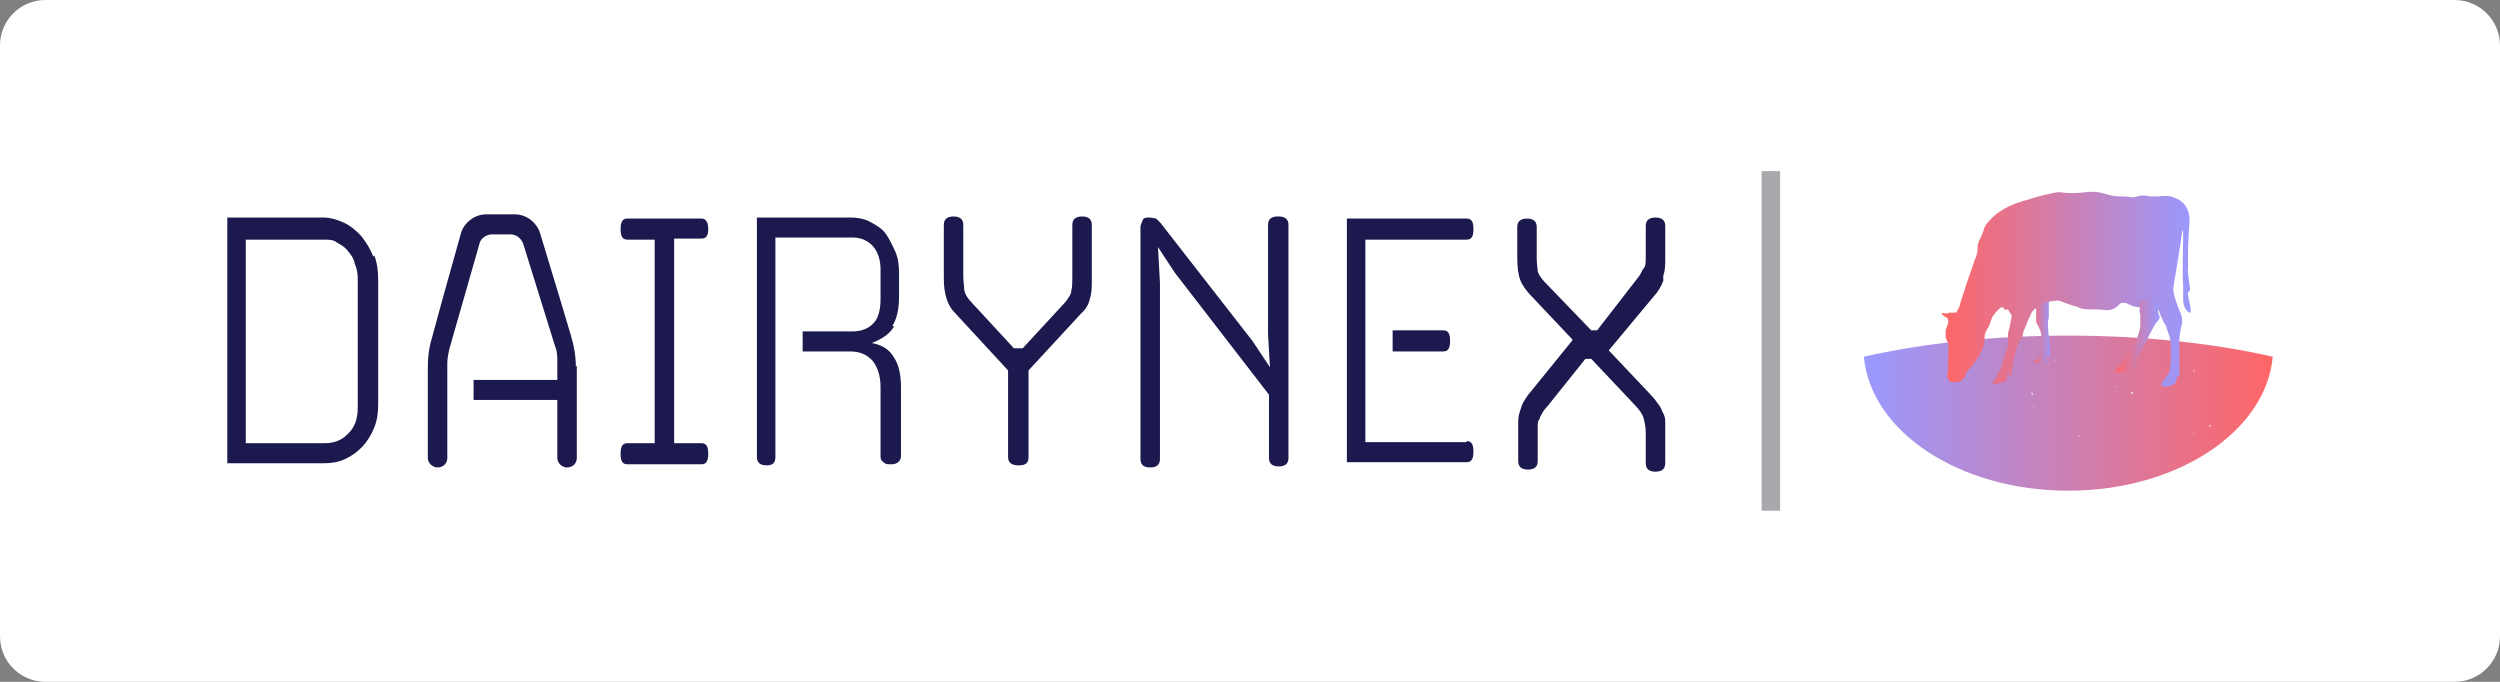 <?xml version="1.0" encoding="UTF-8"?> <svg xmlns="http://www.w3.org/2000/svg" width="220" height="60" viewBox="0 0 220 60" fill="none"><rect x="0" y="0" width="220" height="60" fill="#808080" stroke="none"/><path d="M0 4C0 1.791 1.791 0 4 0H216C218.209 0 220 1.791 220 4V56C220 58.209 218.209 60 216 60H4C1.791 60 0 58.209 0 56V4Z" fill="white"></path><g clip-path="url(#clip0_6143_10059)"><path d="M32.852 22.575C32.595 21.925 32.252 21.368 31.824 20.811C31.396 20.347 30.881 19.883 30.282 19.605C29.682 19.326 29.082 19.141 28.397 19.141H20.001V40.766H28.483C29.168 40.766 29.768 40.673 30.367 40.395C30.967 40.116 31.481 39.745 31.91 39.281C32.338 38.817 32.681 38.26 32.938 37.61C33.195 36.961 33.28 36.311 33.28 35.569V24.617C33.28 23.874 33.195 23.132 32.938 22.482L32.852 22.575ZM31.481 35.847C31.481 36.868 31.224 37.61 30.625 38.167C30.11 38.724 29.425 39.003 28.568 39.003H21.629V21.09H28.568C28.997 21.09 29.339 21.09 29.682 21.368C30.025 21.554 30.367 21.739 30.625 22.111C30.881 22.389 31.139 22.76 31.224 23.224C31.396 23.596 31.481 24.06 31.481 24.524V35.847Z" fill="#1B194E"></path><path d="M61.724 39.002H59.325V20.996H61.724C62.153 20.996 62.324 20.717 62.324 20.161C62.324 19.604 62.153 19.232 61.724 19.232H55.213C54.785 19.232 54.613 19.511 54.613 20.161C54.613 20.81 54.785 21.089 55.213 21.089H57.612V39.002H55.213C54.785 39.002 54.613 39.28 54.613 39.93C54.613 40.579 54.785 40.858 55.213 40.858H61.724C62.153 40.858 62.324 40.579 62.324 39.93C62.324 39.28 62.153 39.002 61.724 39.002Z" fill="#1B194E"></path><path d="M78.516 28.7C78.944 28.051 79.116 27.122 79.116 26.102V24.06C79.116 23.317 79.03 22.668 78.773 22.111C78.516 21.554 78.259 20.997 77.916 20.533C77.574 20.069 77.06 19.79 76.546 19.512C76.031 19.233 75.432 19.141 74.832 19.141H66.607V40.209C66.607 40.673 66.864 40.952 67.464 40.952C68.064 40.952 68.235 40.673 68.235 40.209V20.904H75.089C75.775 20.904 76.374 21.183 76.803 21.647C77.231 22.111 77.488 22.853 77.488 23.689V26.287C77.488 27.215 77.317 27.958 76.888 28.422C76.46 28.886 75.86 29.164 75.003 29.164H70.634V30.928H74.832C75.689 30.928 76.288 31.206 76.803 31.763C77.231 32.32 77.488 33.063 77.488 34.084V40.116C77.488 40.302 77.488 40.488 77.745 40.673C77.916 40.859 78.088 40.859 78.43 40.859C78.944 40.859 79.287 40.58 79.287 40.116V34.084C79.287 33.063 79.116 32.134 78.687 31.485C78.259 30.742 77.659 30.371 76.717 30.185C77.659 29.814 78.345 29.35 78.687 28.7H78.516Z" fill="#1B194E"></path><path d="M95.222 19.049C94.623 19.049 94.365 19.327 94.365 19.791V24.339C94.365 24.803 94.365 25.267 94.28 25.546C94.28 25.917 94.023 26.195 93.766 26.567L89.996 30.65H89.225L85.456 26.567C85.113 26.195 84.942 25.917 84.856 25.546C84.856 25.174 84.77 24.803 84.77 24.339V19.791C84.77 19.327 84.513 19.049 83.913 19.049C83.314 19.049 83.057 19.327 83.057 19.791V24.525C83.057 25.917 83.399 26.938 84.085 27.588L88.711 32.599V40.21C88.711 40.674 88.968 40.953 89.653 40.953C90.339 40.953 90.51 40.674 90.51 40.21V32.599L95.137 27.588C95.565 27.216 95.822 26.752 95.908 26.288C96.079 25.824 96.079 25.267 96.079 24.525V19.791C96.079 19.327 95.822 19.049 95.222 19.049Z" fill="#1B194E"></path><path d="M112.442 19.049C111.843 19.049 111.586 19.327 111.586 19.791V29.351L111.757 32.321L110.215 30.001L102.333 19.884C102.076 19.513 101.819 19.327 101.733 19.235C101.647 19.235 101.39 19.142 101.133 19.142C100.876 19.142 100.619 19.142 100.534 19.42C100.448 19.698 100.362 19.791 100.362 19.977V40.396C100.362 40.86 100.619 41.138 101.219 41.138C101.819 41.138 102.076 40.86 102.076 40.396V24.896L101.904 21.74L103.361 23.968L111.671 34.734V40.303C111.671 40.767 111.928 41.045 112.528 41.045C113.128 41.045 113.385 40.767 113.385 40.303V19.791C113.385 19.327 113.128 19.049 112.528 19.049H112.442Z" fill="#1B194E"></path><path d="M129.063 38.909H120.153V31.02V29.163V21.089H129.063C129.492 21.089 129.663 20.81 129.663 20.161C129.663 19.511 129.492 19.232 129.063 19.232H118.525V40.672H129.063C129.492 40.672 129.663 40.394 129.663 39.744C129.663 39.094 129.492 38.816 129.063 38.816V38.909ZM122.552 29.071V30.927H127.007C127.435 30.927 127.607 30.648 127.607 29.999C127.607 29.349 127.435 29.071 127.007 29.071H122.552Z" fill="#1B194E"></path><path d="M146.37 24.245C146.541 23.781 146.541 23.317 146.541 22.668V19.883C146.541 19.419 146.284 19.141 145.684 19.141C145.084 19.141 144.827 19.419 144.827 19.883V22.575C144.827 23.039 144.827 23.41 144.656 23.596C144.485 23.781 144.399 24.152 144.142 24.431L140.544 29.072H140.03L135.917 24.802C135.575 24.431 135.403 24.152 135.318 23.874C135.318 23.596 135.232 23.224 135.232 22.76V19.976C135.232 19.512 134.975 19.233 134.375 19.233C133.776 19.233 133.519 19.512 133.519 19.976V22.575C133.519 23.503 133.604 24.152 133.776 24.617C133.947 25.081 134.29 25.545 134.632 25.916L138.402 29.907L134.718 34.455C134.461 34.733 134.29 35.012 134.118 35.29C133.947 35.569 133.861 35.847 133.776 36.125C133.69 36.404 133.604 36.682 133.604 37.053C133.604 37.332 133.604 37.796 133.604 38.167V40.58C133.604 41.044 133.861 41.323 134.461 41.323C135.061 41.323 135.318 41.044 135.318 40.58V38.353C135.318 38.075 135.318 37.796 135.318 37.518C135.318 37.239 135.318 37.053 135.489 36.868C135.489 36.682 135.66 36.497 135.746 36.311C135.832 36.125 136.003 35.94 136.174 35.754L139.516 31.578H140.03L143.971 35.754C144.313 36.125 144.57 36.497 144.656 36.868C144.742 37.239 144.827 37.61 144.827 38.167V40.766C144.827 41.23 145.084 41.508 145.684 41.508C146.284 41.508 146.541 41.23 146.541 40.766V38.075C146.541 37.703 146.541 37.332 146.541 37.053C146.541 36.775 146.455 36.497 146.284 36.218C146.198 35.94 146.027 35.661 145.856 35.476C145.684 35.197 145.427 34.919 145.17 34.64L141.572 30.835L145.513 26.102C145.941 25.637 146.198 25.174 146.37 24.709V24.245Z" fill="#1B194E"></path><path d="M156.65 15.057H155.022V44.942H156.65V15.057Z" fill="#A7A9AC"></path><path d="M50.758 32.226V40.301C50.758 40.765 50.415 41.136 49.901 41.136C49.472 41.136 49.044 40.765 49.044 40.301V35.196H41.676V33.433H49.044V31.855C49.044 31.391 49.044 30.927 48.873 30.556L46.045 21.46C45.874 20.996 45.446 20.625 44.932 20.625H43.304C42.79 20.625 42.276 20.996 42.19 21.46L39.534 30.741C39.449 31.113 39.363 31.577 39.363 31.948V40.301C39.363 40.765 39.02 41.136 38.506 41.136C38.078 41.136 37.649 40.765 37.649 40.301V32.319C37.649 31.484 37.735 30.649 37.992 29.813L38.849 26.658L40.562 20.532C40.819 19.604 41.762 18.861 42.79 18.861H45.274C46.302 18.861 47.159 19.511 47.502 20.439L49.387 26.658L50.243 29.535C50.5 30.37 50.672 31.298 50.672 32.226H50.758Z" fill="#1B194E"></path><path style="mix-blend-mode:multiply" d="M200.001 31.391C199.402 37.981 191.605 43.179 182.01 43.179C172.415 43.179 164.618 37.981 164.019 31.391C169.33 30.185 175.499 29.535 182.01 29.535C188.521 29.535 194.69 30.185 200.001 31.391Z" fill="url(#paint0_linear_6143_10059)"></path><mask id="mask0_6143_10059" style="mask-type:luminance" maskUnits="userSpaceOnUse" x="166" y="29" width="31" height="13"><path d="M181.838 41.878C190.118 41.878 196.83 39.136 196.83 35.753C196.83 32.37 190.118 29.627 181.838 29.627C173.557 29.627 166.845 32.37 166.845 35.753C166.845 39.136 173.557 41.878 181.838 41.878Z" fill="white"></path></mask><g mask="url(#mask0_6143_10059)"><path d="M187.836 40.394C187.836 40.394 187.836 40.394 187.75 40.301L187.836 40.394Z" fill="white"></path><path d="M192.976 38.167C192.976 38.167 193.147 38.167 193.061 38.074L192.976 38.167Z" fill="white"></path><path d="M193.061 32.691H193.147C193.147 32.691 193.147 32.598 192.976 32.598L193.061 32.691Z" fill="white"></path><path d="M194.604 37.424H194.433C194.433 37.424 194.433 37.517 194.433 37.609L194.604 37.424Z" fill="white"></path><path d="M180.895 31.67C180.895 31.67 180.895 31.67 180.81 31.67C180.81 31.67 180.81 31.67 180.81 31.763L180.895 31.67Z" fill="white"></path><path d="M186.122 33.99C186.122 33.99 186.122 33.99 186.208 33.99V34.083L186.122 33.99Z" fill="white"></path><path d="M187.492 34.639C187.492 34.639 187.578 34.639 187.664 34.639C187.664 34.639 187.749 34.639 187.664 34.453L187.492 34.639Z" fill="white"></path><path d="M183.038 38.446C183.038 38.446 183.038 38.446 182.953 38.353C182.953 38.353 182.867 38.353 182.781 38.353L183.038 38.446Z" fill="white"></path><path d="M168.387 32.691V32.598C168.387 32.598 168.387 32.598 168.302 32.598L168.387 32.691Z" fill="white"></path><path d="M178.925 35.847C178.925 35.847 178.925 35.847 179.01 35.847V35.754L178.925 35.847Z" fill="white"></path><path d="M178.84 34.547C178.84 34.547 178.754 34.547 178.754 34.64C178.754 34.64 178.84 34.733 178.925 34.733L178.84 34.547Z" fill="white"></path></g><path d="M180.297 26.379C180.297 26.379 180.297 27.493 180.297 27.771C180.297 28.05 180.211 28.235 180.211 28.421C180.211 28.607 180.297 29.999 180.382 30.277C180.382 30.556 180.382 30.927 180.382 30.927C180.382 30.927 180.468 31.391 180.382 31.391C180.382 31.391 180.297 31.205 180.211 31.205C180.211 31.205 180.04 31.484 180.125 31.669C180.125 31.762 180.211 31.762 180.125 31.855C179.954 31.855 179.44 32.133 178.926 31.855L179.44 31.391C179.44 31.391 179.525 31.205 179.611 31.113C179.611 31.113 179.783 29.813 179.611 29.349C179.525 28.885 179.183 28.421 179.183 28.328C179.183 28.235 179.183 27.122 179.183 27.029C179.183 26.936 179.868 25.544 180.468 26.472L180.297 26.379Z" fill="url(#paint1_linear_6143_10059)"></path><path d="M192.719 25.544C192.719 25.08 192.462 23.874 192.547 23.595C192.547 23.317 192.547 22.482 192.547 22.018C192.547 21.553 192.633 20.161 192.633 20.069C192.633 19.976 192.976 18.398 191.862 17.655C191.862 17.655 191.605 17.47 191.519 17.47C191.519 17.47 191.091 17.284 191.005 17.284C190.92 17.284 191.005 17.191 189.806 17.284C189.806 17.284 189.378 17.284 189.292 17.284C189.121 17.284 188.692 17.099 188.092 17.284C187.493 17.47 187.75 17.284 186.55 17.284C185.351 17.284 185.008 16.727 183.552 16.913C182.095 17.099 181.496 16.913 181.153 16.913C180.81 16.913 178.925 17.377 178.497 17.563C178.069 17.655 176.869 18.027 176.184 18.491C175.413 18.955 174.984 19.512 174.899 19.605C174.899 19.605 174.642 19.883 174.556 20.254C174.47 20.625 174.128 21.182 174.042 21.553C174.042 21.925 174.042 22.296 173.785 22.853C173.614 23.317 172.5 26.565 172.414 27.029C172.414 27.029 172.243 27.308 172.157 27.494H171.9C171.9 27.586 171.557 27.494 171.557 27.494C171.557 27.494 171.472 27.586 171.3 27.586C171.129 27.586 170.872 27.494 170.872 27.586C170.872 27.679 171.129 27.865 171.3 27.958C171.472 27.958 171.386 28.236 171.472 28.329L171.215 29.071C171.215 29.071 171.215 29.257 171.215 29.443C171.215 29.628 171.215 29.907 171.472 30.185C171.472 30.185 171.472 31.02 171.472 31.299C171.472 31.577 171.386 32.413 171.472 32.691C171.472 32.691 171.215 32.877 171.472 33.434C171.472 33.434 171.643 33.619 171.729 33.619C171.729 33.619 172.5 33.712 172.757 33.341C172.757 33.341 173.014 33.155 173.014 32.784C173.014 32.784 174.642 31.206 174.642 29.814V29.628C174.642 29.35 174.899 28.886 174.984 28.793C175.07 28.7 175.241 27.958 175.413 27.772C175.584 27.494 176.012 27.029 176.184 27.029C176.355 27.029 176.355 27.401 176.698 27.215C176.698 27.215 176.955 27.679 177.041 27.772C177.041 27.772 176.784 29.164 176.698 29.35C176.698 29.535 176.698 29.814 176.698 29.814V30.371C176.698 30.464 176.184 31.949 176.184 32.134C176.184 32.227 176.012 32.598 175.927 32.691C175.927 32.691 175.67 32.969 175.755 33.155C175.755 33.155 175.327 33.619 175.327 33.712C175.327 33.805 176.269 33.805 176.612 33.434C176.612 33.434 176.612 32.969 176.698 32.784C176.698 32.784 176.869 33.062 176.869 33.155C176.869 33.248 177.041 33.062 177.041 32.784V32.598C177.041 32.598 177.041 32.413 177.126 32.32C177.126 31.856 177.555 30.092 177.812 29.907C178.069 29.721 177.983 29.257 178.069 29.164C178.154 28.979 178.754 27.401 178.925 27.308C179.097 27.215 179.611 26.658 179.696 26.658C179.782 26.658 180.982 26.38 181.239 26.473C181.496 26.565 182.438 26.937 182.609 26.937C182.781 26.937 183.038 27.308 184.237 27.215C185.351 27.215 185.779 27.586 186.636 26.658H187.064C187.064 26.658 187.921 27.122 188.349 27.029C188.349 27.029 188.178 27.494 188.349 27.586C188.521 27.586 188.521 27.308 188.521 27.122C188.521 27.122 188.863 27.122 188.949 27.122C188.949 27.122 188.949 27.494 189.035 27.494C189.206 27.494 189.121 27.215 189.121 27.215C189.121 27.215 189.635 27.122 189.806 26.937C189.806 26.937 190.32 28.329 190.577 28.607C190.577 28.607 191.005 29.814 191.005 30C191.005 30.185 191.091 31.392 191.005 31.763C191.005 32.134 190.92 32.505 190.92 32.691C190.92 32.877 190.577 33.062 190.577 33.248C190.577 33.248 190.234 33.526 190.149 33.898C190.149 33.898 190.748 34.269 191.434 33.712C191.434 33.712 191.519 33.434 191.605 33.155C191.605 33.155 191.605 33.155 191.605 33.062C191.605 33.062 191.776 33.062 191.776 33.155C191.776 33.155 191.862 33.062 191.776 32.877C191.776 32.877 191.776 32.877 191.776 32.784C191.776 32.505 191.776 30.092 191.776 29.907C191.776 29.721 191.948 28.607 192.033 28.422C192.033 28.143 192.033 27.865 191.862 27.494C191.691 27.122 191.177 25.823 191.262 25.266C191.348 24.709 192.033 20.625 192.033 20.347C192.033 20.069 192.119 20.347 192.119 20.625C192.119 20.904 192.033 24.338 192.119 25.173C192.119 26.101 192.119 26.101 192.119 26.38C192.119 26.658 192.205 27.215 192.633 27.494C193.061 27.772 192.462 26.101 192.547 25.73L192.719 25.544Z" fill="url(#paint2_linear_6143_10059)"></path><path d="M189.977 26.844C189.977 26.844 189.806 27.401 189.977 27.68C190.149 27.958 189.977 28.144 189.806 28.329C189.635 28.515 189.035 29.629 188.949 29.907C188.778 30.186 188.007 31.578 188.007 31.763C188.007 31.949 188.007 32.32 187.836 32.413C187.836 32.413 187.75 32.042 187.664 32.042C187.664 32.042 187.407 32.413 187.407 32.506C187.407 32.599 186.722 32.97 186.122 32.691C186.122 32.691 186.379 32.227 186.722 32.042C186.722 32.042 186.722 31.671 187.064 31.578C187.064 31.578 187.15 31.299 187.236 31.206C187.236 31.206 187.236 31.114 187.579 30.742C187.836 30.371 188.35 29.165 188.35 28.608C188.35 28.051 188.35 26.752 188.178 26.659C188.093 26.566 189.806 25.638 189.977 26.844Z" fill="url(#paint3_linear_6143_10059)"></path></g><defs><linearGradient id="paint0_linear_6143_10059" x1="200.001" y1="36.31" x2="163.933" y2="36.31" gradientUnits="userSpaceOnUse"><stop stop-color="#FF6666"></stop><stop offset="1" stop-color="#9999FF"></stop></linearGradient><linearGradient id="paint1_linear_6143_10059" x1="178.754" y1="28.978" x2="180.468" y2="28.978" gradientUnits="userSpaceOnUse"><stop stop-color="#FF6666"></stop><stop offset="1" stop-color="#9999FF"></stop></linearGradient><linearGradient id="paint2_linear_6143_10059" x1="170.958" y1="25.359" x2="192.976" y2="25.359" gradientUnits="userSpaceOnUse"><stop stop-color="#FF6666"></stop><stop offset="1" stop-color="#9999FF"></stop></linearGradient><linearGradient id="paint3_linear_6143_10059" x1="186.122" y1="29.536" x2="190.063" y2="29.536" gradientUnits="userSpaceOnUse"><stop stop-color="#FF6666"></stop><stop offset="1" stop-color="#9999FF"></stop></linearGradient><clipPath id="clip0_6143_10059"><rect width="180" height="30" fill="white" transform="translate(20 15)"></rect></clipPath></defs></svg> 